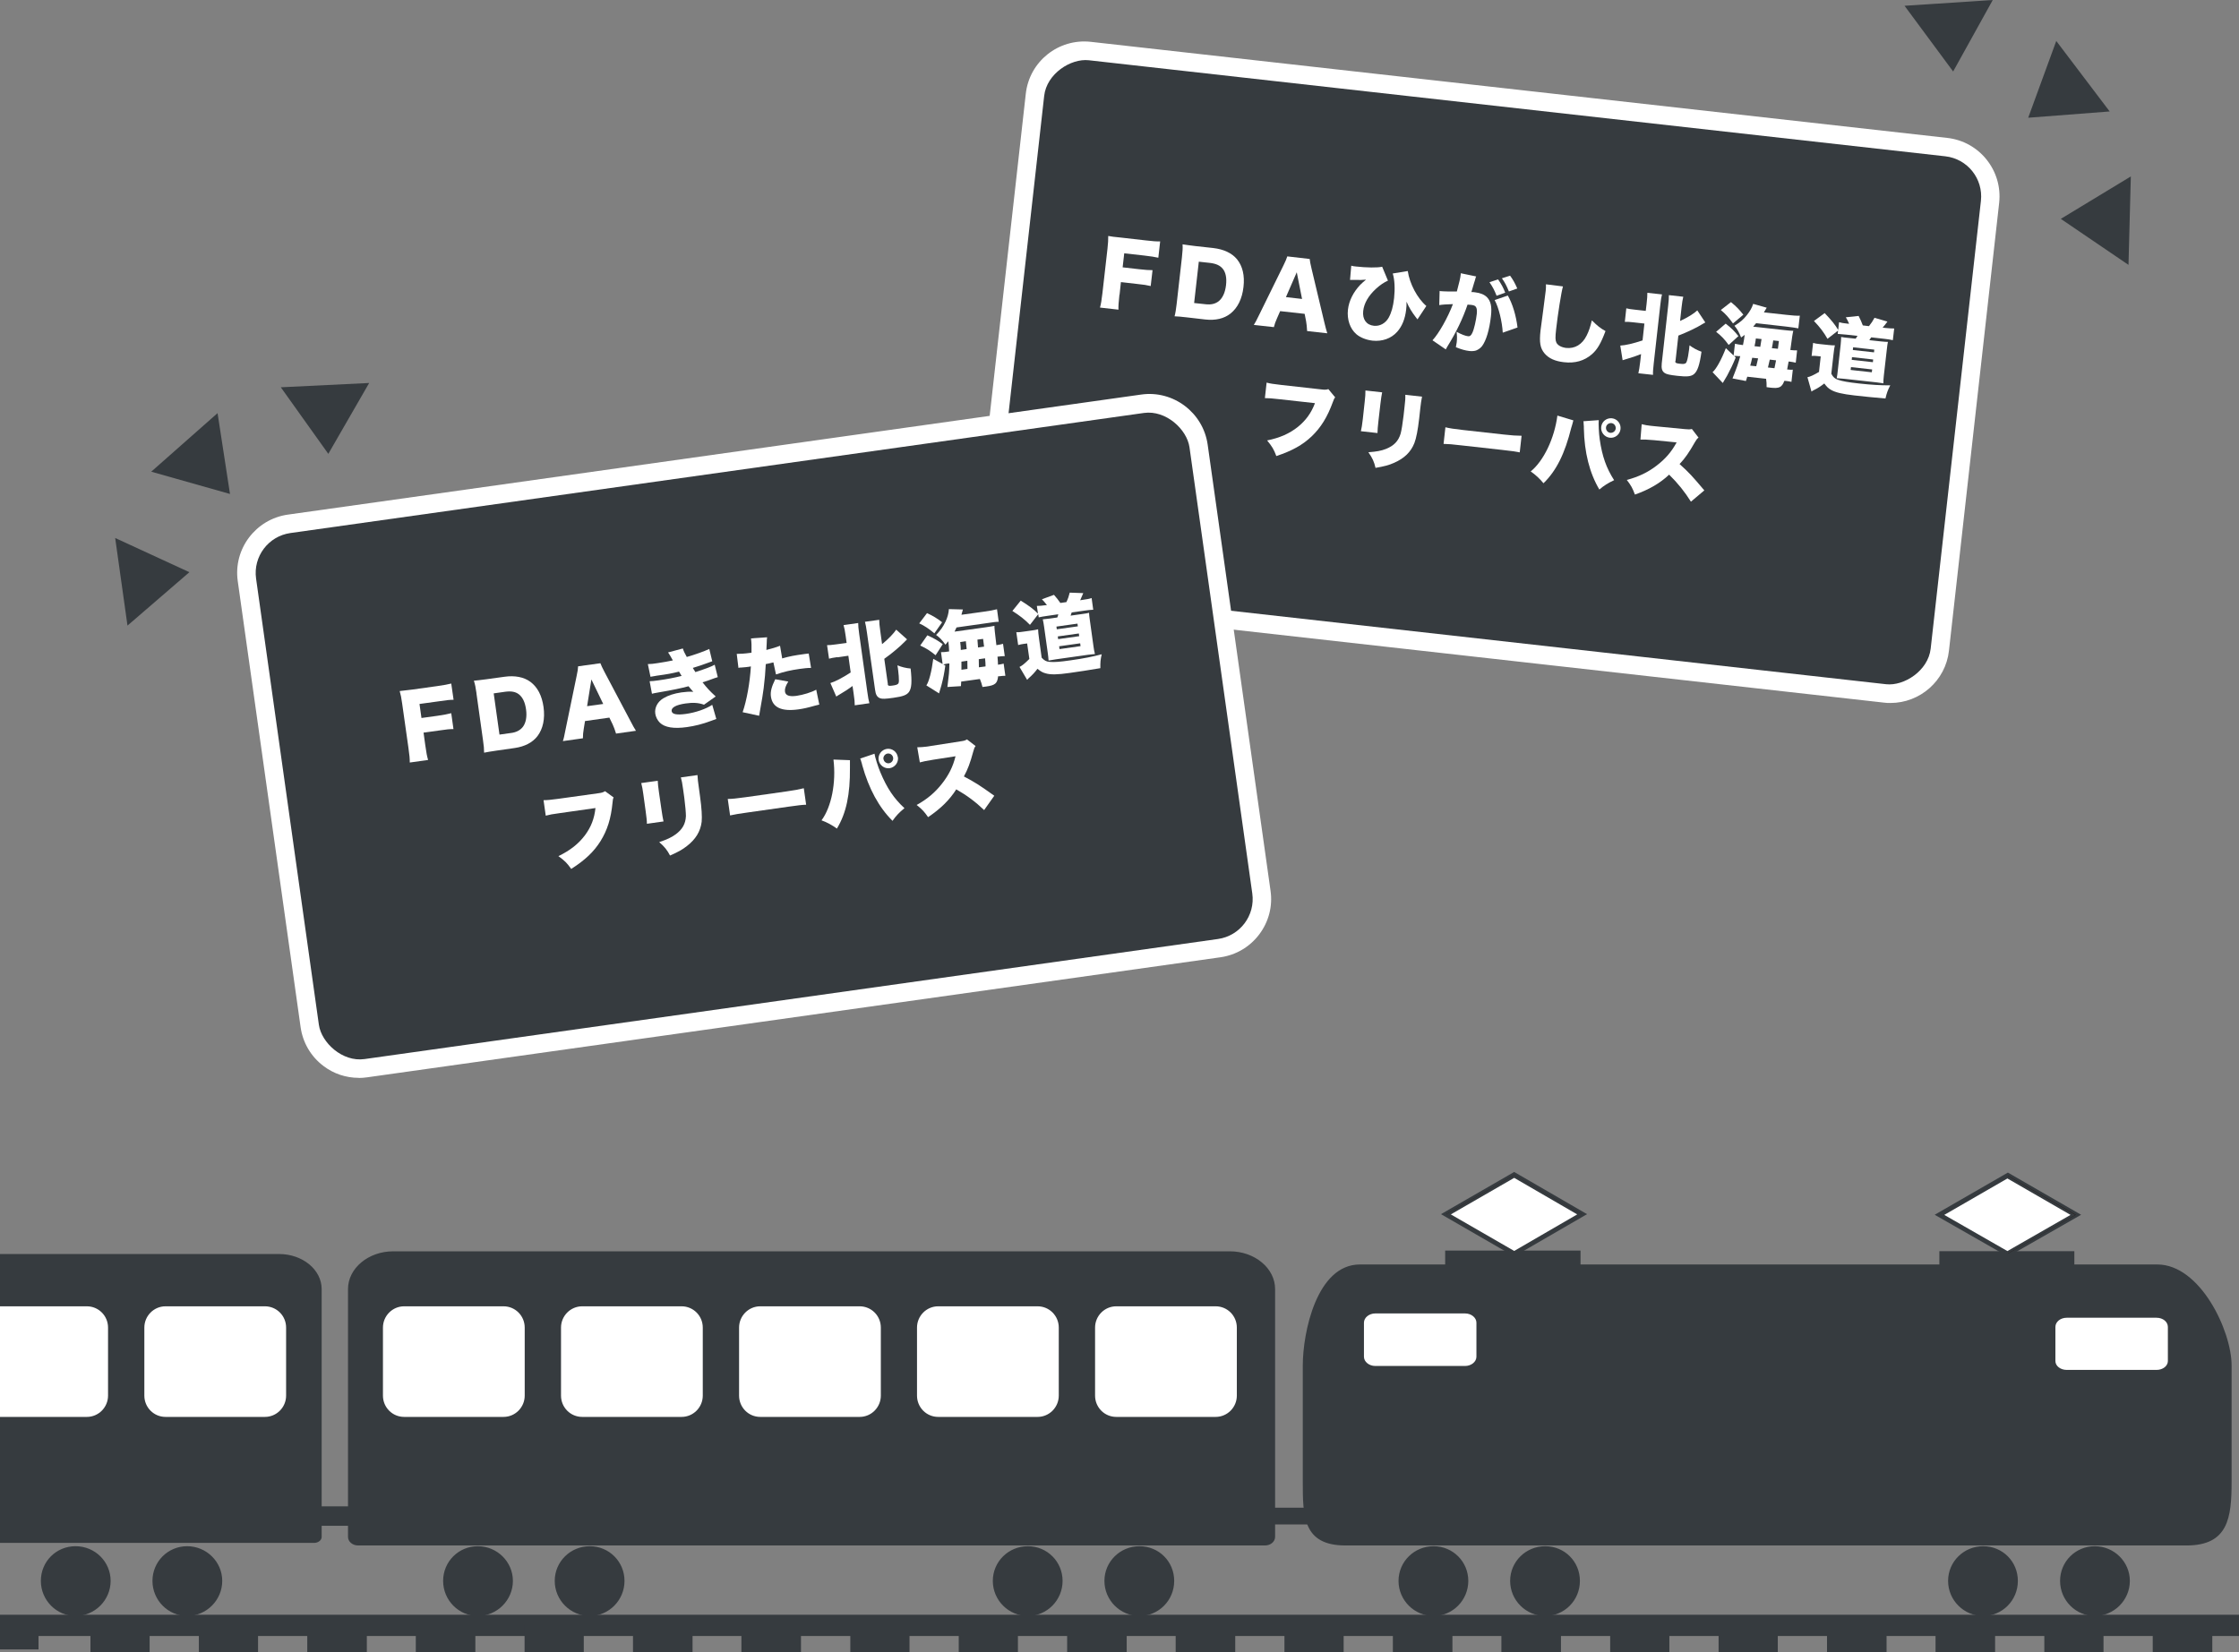 <?xml version="1.0" encoding="UTF-8"?>
<svg id="_レイヤー_2" data-name="レイヤー 2" xmlns="http://www.w3.org/2000/svg" viewBox="0 0 181.95 134.29">
  <rect x="0" y="0" width="181.95" height="134.29" fill="#808080" stroke="none"/>
  <defs>
    <style>
      .cls-1, .cls-2 {
        fill: #fff;
      }

      .cls-3, .cls-4 {
        fill: #363b3f;
      }

      .cls-4, .cls-5, .cls-2 {
        fill-rule: evenodd;
      }

      .cls-5 {
        fill: #231815;
      }
    </style>
  </defs>
  <g id="_内容" data-name="内容">
    <g>
      <g>
        <path class="cls-1" d="m153.63,57.14c-.18,0-.36,0-.54-.03l-69.6-7.81c-1.27-.14-2.41-.77-3.2-1.77-.8-1-1.16-2.25-1.01-3.51l4.08-36.4c.29-2.62,2.65-4.51,5.28-4.22l69.6,7.81c2.62.29,4.51,2.66,4.22,5.28l-4.08,36.4c-.27,2.44-2.35,4.25-4.75,4.25Zm-.2-3.01c.97.11,1.86-.59,1.97-1.57l4.08-36.39c.11-.98-.59-1.86-1.57-1.97l-69.6-7.81c-.98-.11-1.86.59-1.97,1.57l-4.08,36.4c-.11.98.59,1.86,1.57,1.97l69.6,7.81Z"/>
        <rect class="cls-3" x="99.28" y="-8.04" width="43.18" height="76.6" rx="3.28" ry="3.28" transform="translate(77.33 147) rotate(-83.6)"/>
      </g>
      <g>
        <path class="cls-1" d="m90.97,23.95c-.07.66-.09.91-.08,1.22l-1.5-.17c.08-.3.13-.58.2-1.19l.41-3.61c.05-.46.06-.69.06-1.02.28.05.48.08,1.02.13l2.02.23c.61.07.85.09,1.18.08l-.15,1.33c-.3-.07-.57-.11-1.16-.18l-1.61-.18-.13,1.14,1.31.15c.54.06.81.08,1.12.08l-.15,1.29c-.3-.07-.58-.12-1.11-.17l-1.31-.15-.11,1.03Z"/>
        <path class="cls-1" d="m96.05,20.89c.05-.47.07-.71.05-1.03.28.04.45.07,1.03.14l1.46.16c.86.1,1.52.41,1.94.92.45.56.63,1.32.52,2.25-.11.96-.47,1.69-1.06,2.16-.52.41-1.21.57-2.04.48l-1.47-.17c-.54-.06-.73-.08-1.03-.09.08-.3.11-.53.17-1.01l.43-3.8Zm1.92,3.84c.45.05.79-.03,1.07-.25.32-.26.52-.71.59-1.29.07-.59-.02-1.04-.26-1.34-.22-.27-.54-.42-1.04-.48l-.91-.1-.38,3.36.94.1Z"/>
        <path class="cls-1" d="m106.22,26.89c-.02-.34-.04-.53-.08-.77l-.12-.61-1.99-.22-.25.57c-.12.27-.2.48-.26.73l-1.63-.18c.13-.2.21-.36.43-.81l1.98-4.03c.16-.33.25-.53.31-.73l1.82.21c.03.21.05.39.15.78l1.04,4.37c.09.38.17.68.24.89l-1.63-.18Zm-.84-4.76l-.88,2.02,1.31.15-.43-2.17Z"/>
        <path class="cls-1" d="m109.82,21.6c.14.04.19.04.35.06.87.1,1.8.11,2.15.02l.47,1.13c-.33.15-.63.35-.97.66-.62.57-.97,1.18-1.04,1.8-.08.68.26,1.15.87,1.21.48.05.94-.2,1.2-.66.23-.42.36-.89.44-1.59.08-.75.05-1.48-.11-2l1.22-.2c.15,1.03.78,2.22,1.51,2.84l-.72,1.09c-.06-.07-.07-.09-.14-.18-.31-.4-.55-.79-.75-1.26,0,.3,0,.44-.03.65-.09.76-.33,1.35-.73,1.8-.49.55-1.22.8-2,.72-.51-.06-.99-.25-1.31-.52-.52-.44-.78-1.21-.69-2,.08-.72.44-1.43,1-2.02.13-.13.24-.23.47-.42-.33.03-.47.03-.92.02-.27,0-.27,0-.38,0l.1-1.16Z"/>
        <path class="cls-1" d="m116.97,23.65s.05.01.06.01c.22.03.89.04,1.36.03.19-.71.29-1.12.31-1.36,0-.03,0-.07.01-.12l1.25.26c-.04.08-.05.11-.06.16,0,.02-.02.08-.03.12l-.08.25c-.1.35-.18.63-.22.74.12,0,.2,0,.3.02.43.05.74.18.96.39.32.33.42.77.33,1.55-.12,1.09-.38,1.97-.72,2.43-.12.16-.31.29-.49.36-.15.05-.33.06-.55.04-.32-.04-.63-.12-1.09-.31.04-.2.05-.28.07-.4.03-.31.03-.5-.01-.85.38.21.73.34.93.36.15.02.25-.06.35-.28.14-.29.3-.99.36-1.53.03-.29,0-.47-.07-.57-.07-.1-.16-.14-.4-.17-.06,0-.13-.01-.28-.02-.38,1.12-.93,2.27-1.63,3.39-.07.13-.09.15-.14.25l-1.08-.74c.51-.54,1.25-1.85,1.66-2.94-.45.01-.9.04-1.11.08l.03-1.17Zm4.77-.94c.24.34.43.68.58,1.08l-.7.25c-.18-.46-.33-.74-.58-1.1l.7-.23Zm.79,1.31c.38.66.67,1.61.79,2.6l-1.2.42c-.05-.9-.33-2.06-.66-2.65l1.08-.37Zm.18-1.62c.23.31.39.59.59,1.05l-.68.24c-.19-.47-.35-.77-.57-1.07l.66-.21Z"/>
        <path class="cls-1" d="m127.01,23.29c-.13.43-.42,2.28-.55,3.45-.08.7-.07.91.02,1.11.11.22.4.38.78.43.72.08,1.32-.28,1.68-1.01.18-.36.3-.72.42-1.23.47.46.69.64,1.11.87-.38,1.02-.67,1.5-1.1,1.88-.62.54-1.38.76-2.29.65-.71-.08-1.22-.31-1.56-.71-.36-.43-.44-.89-.33-1.87q.02-.18.21-1.58c.09-.7.18-1.36.21-1.64.02-.22.03-.33.02-.53l1.37.17Z"/>
        <path class="cls-1" d="m132.74,26.2c-.36-.04-.52-.05-.7-.04l.12-1.1c.19.05.32.07.69.11l.89.1.07-.59c.05-.45.06-.63.06-.88l1.19.13c-.06.23-.09.42-.14.88l-.53,4.72c-.05.49-.07.67-.06.94l-1.19-.13c.06-.25.09-.47.15-.94l.07-.62c-.37.15-.7.26-1.21.41-.13.04-.19.06-.29.09l-.19-1.19c.42-.02,1.06-.17,1.81-.42l.15-1.37-.89-.1Zm3.4,3.16c-.01.12.05.17.32.2.31.04.43.03.53-.04.04-.03.06-.08.1-.19.06-.18.13-.57.16-.84l.02-.15s0-.07.01-.12c0-.04.01-.09.02-.15.29.22.63.4.97.52-.15,1.07-.32,1.57-.6,1.81-.23.2-.56.24-1.35.15-.64-.07-.89-.13-1.04-.23-.22-.15-.28-.37-.24-.78l.52-4.67c.05-.45.06-.63.06-.88l1.17.13c-.06.26-.09.43-.14.87l-.12,1.1c.6-.27,1.14-.61,1.4-.86l.65.98c-.08.05-.11.06-.21.12-.46.29-1.28.68-1.98.95l-.23,2.06Z"/>
        <path class="cls-1" d="m141.31,28.95c-.14-.02-.26-.02-.39-.02l.13.13c-.25.61-.41.93-.69,1.46-.04.06-.16.26-.36.61l-.83-.88c.28-.23.71-.99,1.08-1.95l.63.6.11-.96c.23.05.33.07.65.11.07-.34.1-.5.14-.83-.11.09-.14.1-.29.21-.18-.44-.3-.66-.54-.95.48-.3.72-.5,1.01-.87.24-.3.41-.59.51-.91l1.1.31c-.07.13-.1.16-.15.25-.03.05-.04.07-.08.13l1.82.2c.55.06.78.08,1.1.07l-.12,1.03c-.21-.04-.44-.08-.95-.14l-2.48-.28c-.12.14-.15.17-.24.28l2.52.28c.35.04.59.06.74.06-.05.19-.1.48-.24,1.56.26.03.36.03.55.03l-.11,1c-.2-.04-.33-.07-.51-.09h-.07q-.08.44-.12.64c.25.03.33.03.46.02l-.11.99c-.17-.04-.28-.06-.49-.08h-.09c-.2.53-.41.63-1.13.55-.04,0-.05,0-.31-.04,0-.28,0-.42-.04-.68l-1.53-.17-.11.35-1.09-.21c.39-.99.44-1.13.63-1.81h-.1Zm-1.07-2.64c.47.36.72.62,1.03,1.01l-.79.72c-.35-.48-.56-.7-1.02-1.07l.77-.66Zm.43-1.75c.43.35.68.61,1,1.02l-.84.71c-.36-.5-.61-.78-.99-1.09l.82-.64Zm2.05,5.21q.09-.34.15-.64l-.48-.05q-.08.37-.16.64l.49.05Zm-.03-2.26c-.04.3-.05.35-.11.63l.47.05c0-.06.02-.11.02-.14q.04-.2.08-.49l-.47-.05Zm1.51,2.42q.06-.26.13-.64l-.51-.06q-.04.19-.15.64l.53.06Zm-.1-2.26c-.04.25-.07.46-.11.63l.49.05q.05-.38.08-.63l-.46-.05Z"/>
        <path class="cls-1" d="m147.33,27.87c.17.05.28.07.58.1l.66.07c.24.03.37.03.54.03-.05.22-.07.34-.12.79l-.17,1.52c.15.28.28.4.55.49.35.12.8.2,1.69.3,1,.11,1.84.16,2.55.15-.2.39-.28.6-.39,1.07-.83-.07-1.86-.17-2.53-.25-.97-.11-1.53-.24-1.89-.45-.23-.13-.35-.25-.55-.52-.3.23-.52.38-.89.56-.05.02-.08.05-.15.1l-.33-1.17c.22-.04.5-.17.94-.43l.14-1.26-.3-.03c-.15-.02-.25-.02-.44-.01l.12-1.05Zm2.94-1.55c-.11-.24-.15-.33-.27-.53l1.04-.11c.16.32.23.48.34.77l.5.06c.2-.25.31-.42.45-.68l1.05.31c-.17.23-.23.31-.39.49l.25.03c.31.03.47.04.69.04l-.11.95c-.23-.05-.42-.08-.69-.11l-1.07-.12c-.08.12-.11.17-.15.23l.93.1c.31.03.46.04.58.04-.03.15-.06.32-.09.63l-.24,2.1c-.03.27-.04.41-.04.64q-.06,0-.18-.03s-.33-.04-.37-.05l-2.63-.29s-.25-.02-.61-.05c.03-.15.07-.42.09-.65l.23-2.08c.02-.22.04-.44.04-.62.21.04.31.05.62.08l.56.06c.08-.11.09-.14.15-.23l-.91-.1c-.29-.03-.52-.05-.7-.06l.03-.27-.86.67c-.31-.54-.61-.94-1.1-1.45l.87-.64c.54.56.87.97,1.1,1.37l.07-.63c.17.05.39.09.72.12h.08Zm.12,3.75l1.72.19.03-.23-1.72-.19-.03.23Zm.09-.82l1.72.19.02-.22-1.72-.19-.02.22Zm.09-.8l1.72.19.02-.22-1.72-.19-.02.22Z"/>
        <path class="cls-1" d="m108.51,32.29c-.09.11-.11.14-.19.37-.46,1.26-.98,2.09-1.73,2.81-.74.7-1.58,1.17-2.87,1.6-.21-.56-.34-.77-.75-1.27,1.04-.21,1.82-.56,2.5-1.1.65-.53,1.08-1.12,1.39-1.93l-2.89-.32c-.68-.08-.8-.08-1.18-.09l.14-1.26c.3.08.5.11,1.19.19l3.31.37c.23.03.36.02.52-.03l.56.68Z"/>
        <path class="cls-1" d="m112.32,31.88c-.06.32-.08.44-.14.93l-.16,1.39c-.06.5-.07.72-.08,1l-1.35-.15c.06-.25.1-.49.16-1.01l.15-1.38c.05-.43.06-.61.06-.92l1.35.15Zm3.24.36c-.07.39-.09.49-.14.94l-.09.82c-.11.96-.24,1.62-.39,2.01-.29.74-.83,1.25-1.65,1.61-.42.19-.81.29-1.51.41-.11-.49-.25-.8-.58-1.27.68-.05,1.05-.12,1.43-.27.65-.26,1.01-.64,1.19-1.24.07-.25.17-.86.24-1.47l.08-.73c.06-.51.07-.66.06-.96l1.35.15Z"/>
        <path class="cls-1" d="m117.46,34.73c.32.08.7.14,1.42.22l3.33.37c.7.08.96.09,1.44.1l-.15,1.35c-.33-.07-.64-.11-1.43-.2l-3.32-.37c-.78-.09-1.01-.11-1.44-.12l.15-1.35Z"/>
        <path class="cls-1" d="m127.86,34.16s-.03.09-.03.11c-.01.02-.03.09-.05.19l-.04.14-.05.16c-.52,2.1-1.21,3.5-2.26,4.52-.27-.34-.68-.72-1.04-.96,1.06-.86,1.93-2.69,2.17-4.54l1.3.39Zm2.06-.02s0,.01,0,.02c-.03.26.01,1.08.08,1.55.2,1.39.54,2.34,1.17,3.32-.49.23-.83.44-1.2.76-.79-1.33-1.22-3-1.26-4.99,0-.07,0-.12,0-.13l-.02-.27v-.07s0-.04-.02-.09l1.25-.09Zm1.77.74c-.05.43-.44.75-.87.7-.43-.05-.75-.44-.7-.88.05-.44.44-.75.88-.7.43.05.74.44.69.88Zm-1.18-.13c-.02.21.14.41.35.43.22.02.42-.14.44-.35.02-.22-.14-.42-.35-.44-.22-.02-.42.14-.44.35Z"/>
        <path class="cls-1" d="m137.42,40.79c-.52-.83-1.07-1.51-1.78-2.21-.74.7-1.64,1.22-2.78,1.62-.19-.51-.31-.74-.66-1.19.95-.25,1.72-.62,2.42-1.16.72-.55,1.21-1.12,1.63-1.89l-1.82-.18c-.6-.05-.83-.06-1.12-.05l.1-1.25c.27.07.46.1.73.13.06,0,.19.02.39.04l2.39.23c.33.03.37.03.57-.01l.54.7c-.12.09-.17.16-.3.38-.47.83-.79,1.29-1.24,1.77.78.7,1.03.98,2.01,2.14l-1.09.92Z"/>
      </g>
      <g>
        <path class="cls-1" d="m29.15,87.61c-1.03,0-2.03-.33-2.86-.96-1.02-.77-1.68-1.89-1.86-3.15l-5.11-36.27c-.37-2.61,1.46-5.03,4.07-5.4l69.35-9.76c2.6-.37,5.03,1.46,5.4,4.07l5.11,36.27c.18,1.26-.15,2.52-.92,3.54-.77,1.02-1.89,1.68-3.15,1.86l-69.36,9.76c-.23.03-.45.05-.68.05Zm64.26-52.59c-.08,0-.17,0-.25.02l-69.35,9.76c-.97.14-1.65,1.04-1.51,2.01l5.11,36.27c.07.47.31.89.69,1.17.38.29.84.4,1.32.34l69.36-9.76c.47-.07.89-.31,1.17-.69.29-.38.41-.85.34-1.32l-5.11-36.27c-.12-.89-.89-1.53-1.76-1.53Z"/>
        <rect class="cls-3" x="22.99" y="38.23" width="76.6" height="43.18" rx="3.28" ry="3.28" transform="translate(-7.74 9.13) rotate(-8.01)"/>
      </g>
      <g>
        <path class="cls-1" d="m34.56,60.57c.09.65.14.9.23,1.2l-1.49.21c0-.31-.02-.59-.11-1.2l-.51-3.6c-.06-.46-.11-.69-.2-1.01.29-.03.48-.05,1.02-.12l2.01-.28c.61-.09.84-.13,1.16-.21l.19,1.32c-.31,0-.58.03-1.17.12l-1.6.22.16,1.14,1.31-.18c.54-.08.8-.13,1.11-.21l.18,1.29c-.31,0-.59.03-1.12.11l-1.31.18.14,1.02Z"/>
        <path class="cls-1" d="m38.72,56.34c-.07-.47-.11-.7-.21-1.01.28-.03.45-.04,1.03-.12l1.45-.2c.85-.12,1.58.02,2.11.41.58.43.94,1.12,1.07,2.05.13.95-.04,1.76-.49,2.36-.4.52-1.03.85-1.85.97l-1.47.21c-.53.08-.73.11-1.02.17,0-.31-.02-.54-.09-1.02l-.53-3.79Zm2.81,3.24c.45-.06.75-.23.97-.51.24-.33.33-.82.25-1.4-.08-.59-.28-1-.59-1.24-.28-.21-.63-.27-1.13-.2l-.91.13.47,3.35.93-.13Z"/>
        <path class="cls-1" d="m50.06,59.62c-.1-.33-.17-.5-.27-.73l-.27-.56-1.98.28-.1.62c-.05.29-.07.51-.07.78l-1.63.23c.08-.22.11-.4.21-.9l.91-4.4c.08-.36.11-.58.12-.78l1.81-.25c.08.19.15.37.34.72l2.1,3.97c.18.35.33.62.45.8l-1.63.23Zm-2-4.4l-.35,2.18,1.31-.18-.96-1.99Z"/>
        <path class="cls-1" d="m52.64,53.98c.25,0,.48-.03.8-.08.4-.06.93-.15,1.24-.22-.2-.36-.31-.54-.39-.65l1.2-.32c.07.22.14.37.32.69.65-.18,1.44-.47,1.83-.65l.24,1q-.13.05-.5.18c-.39.14-.4.15-1.08.36.08.12.18.29.21.34.94-.31,1.26-.43,1.57-.6l.25,1.01q-.16.04-.83.29s-.32.1-.41.13c.36.46.59.71,1.07,1.15l-.95.67c-.44-.16-.9-.19-1.5-.1-.77.11-1.17.33-1.13.62.04.26.42.33,1.15.23.8-.11,1.63-.4,2.15-.74l.33,1.15q-.14.04-.47.17c-.64.24-1.27.4-1.92.49-1.06.15-1.8.03-2.2-.36-.19-.19-.33-.46-.37-.73-.07-.49.19-.98.67-1.26.39-.23.85-.38,1.45-.47.37-.05.65-.07.97-.05-.09-.09-.22-.25-.39-.45-.58.16-1.37.32-2.37.49-.42.07-.43.08-.6.12l-.19-1.02c.2,0,.34-.02.72-.07.67-.09,1.33-.22,1.88-.36-.03-.05-.1-.17-.21-.35-.6.15-.92.21-1.8.33-.31.05-.36.06-.52.09l-.21-1.01Z"/>
        <path class="cls-1" d="m63.55,53.52c.65-.18.95-.24,1.83-.36.05,0,.19-.03.34-.04l.19,1.17c-.34,0-.53.03-.92.08-.76.11-1.25.22-1.93.45l-.21-.98c-.33.08-.41.1-.62.14-.03.67-.08,1.2-.17,1.95-.09.64-.11.79-.28,1.73q-.06.35-.09.52l-1.34-.29c.33-.95.59-2.4.67-3.72-.05,0-.08.01-.11.02-.22.03-.37.05-.67.07,0,0-.03,0-.07,0-.05,0-.08.01-.16.03l-.14-1.14c.28,0,.65-.02,1.07-.08.02,0,.07,0,.13-.02.01-.57,0-.84-.03-1.06,0-.02,0-.06-.01-.1l1.31-.09c-.02.14-.03.22-.03.42,0,.04-.01.25-.03.61.47-.12.75-.2,1.11-.34l.17,1Zm.51,1.88c-.22.35-.3.6-.27.81.04.32.35.43.94.35.54-.08,1.2-.28,1.6-.5l.25,1.21c-.14.03-.2.05-.36.09-.64.18-.92.24-1.34.3-1.36.19-2.1-.15-2.23-1.03-.06-.4.05-.81.35-1.42l1.06.19Z"/>
        <path class="cls-1" d="m68.06,53.41c-.35.05-.51.08-.69.13l-.16-1.1c.2,0,.33-.01.7-.06l.89-.12-.08-.58c-.06-.45-.1-.62-.17-.87l1.19-.17c0,.24.02.43.08.88l.66,4.71c.07.49.1.67.17.93l-1.19.17c0-.26-.02-.48-.09-.95l-.09-.62c-.32.24-.61.43-1.07.7-.12.07-.17.1-.25.16l-.48-1.1c.4-.12.99-.43,1.65-.86l-.19-1.36-.89.13Zm4.08,2.21c.02.12.09.15.36.11.31-.04.42-.08.5-.17.03-.04.04-.1.05-.21,0-.19-.02-.59-.06-.85l-.02-.15s0-.07-.02-.12c0-.04-.01-.09-.02-.15.33.14.71.23,1.07.26.12,1.08.08,1.6-.13,1.9-.18.25-.48.37-1.27.48-.64.09-.89.1-1.07.04-.25-.09-.37-.29-.42-.7l-.66-4.65c-.06-.45-.1-.62-.16-.87l1.16-.16c0,.27.02.44.08.88l.15,1.1c.51-.41.95-.88,1.15-1.18l.88.79c-.07.07-.09.08-.17.17-.37.39-1.07.98-1.68,1.41l.29,2.05Z"/>
        <path class="cls-1" d="m75.34,49.84c.5.23.81.42,1.22.74l-.63.9c-.47-.39-.79-.61-1.23-.81l.63-.83Zm.02,1.8c.54.24.85.42,1.25.72l-.58.9c-.46-.37-.71-.54-1.25-.79l.58-.83Zm1.69,2.29c-.14.02-.26.04-.39.08l.16.09c-.09.65-.16,1-.31,1.58-.02.07-.09.3-.2.68l-1.03-.65c.21-.29.43-1.14.56-2.16l.76.42-.13-.96c.23,0,.34-.01.66-.06-.01-.35-.03-.51-.07-.83-.09.11-.11.14-.23.28-.28-.39-.46-.57-.76-.79.39-.41.57-.67.77-1.09.16-.35.25-.67.27-1.01l1.14.03c-.04.14-.05.18-.08.28-.01.06-.02.07-.04.15l1.81-.25c.55-.08.78-.12,1.08-.2l.14,1.02c-.22,0-.44.03-.96.11l-2.47.35c-.08.17-.1.21-.16.34l2.51-.35c.35-.05.59-.09.73-.12,0,.2.03.49.16,1.57.26-.04.36-.06.54-.11l.14,1c-.2,0-.34.02-.52.04h-.07q.04.47.04.66c.24-.04.33-.05.46-.09l.14.99c-.17,0-.29.01-.5.04h-.09c-.06.58-.24.73-.96.83-.04,0-.05,0-.31.04-.07-.27-.11-.41-.21-.65l-1.52.21-.02.37-1.1.07c.13-1.05.15-1.21.16-1.91h-.1Zm.98-1.74c.04.3.04.36.05.64l.47-.07c0-.06,0-.11-.01-.14q-.01-.2-.05-.5l-.47.07Zm.59,2.18q0-.35-.01-.66l-.48.07q0,.38,0,.66l.49-.07Zm.81-2.38c.02.25.04.47.05.64l.49-.07q-.05-.38-.08-.63l-.46.06Zm.66,2.17q0-.27-.04-.65l-.51.07q0,.2.01.66l.53-.07Z"/>
        <path class="cls-1" d="m85.06,49.16c-.17-.21-.22-.28-.39-.45l.98-.36c.24.27.34.41.52.66l.49-.07c.14-.3.2-.48.27-.77l1.1.04c-.11.26-.15.36-.25.58l.25-.04c.31-.04.46-.07.68-.14l.13.95c-.23.01-.43.03-.69.07l-1.06.15c-.05.14-.06.19-.09.26l.93-.13c.31-.04.46-.07.57-.1,0,.16.03.32.07.63l.29,2.09c.04.27.06.41.12.63q-.06,0-.18.02s-.33.04-.37.04l-2.62.37s-.24.04-.6.1c0-.15-.04-.43-.07-.66l-.29-2.07c-.03-.22-.07-.44-.11-.62.21-.02.31-.03.62-.07l.56-.08c.05-.13.06-.16.08-.26l-.9.13c-.29.04-.52.08-.69.12l-.04-.26-.67.87c-.44-.45-.83-.75-1.43-1.13l.68-.84c.66.41,1.08.72,1.4,1.06l-.09-.63c.18,0,.4-.01.73-.06h.08Zm-2.46,2.23c.18,0,.29,0,.58-.05l.65-.09c.24-.03.37-.06.53-.1.01.23.02.34.08.79l.21,1.52c.22.23.37.32.66.34.37.03.82,0,1.71-.13,1-.14,1.82-.3,2.51-.49-.1.43-.12.66-.11,1.13-.82.14-1.84.3-2.51.39-.97.14-1.54.15-1.94.03-.26-.07-.4-.16-.66-.37-.23.3-.41.5-.72.77-.04.04-.07.07-.12.13l-.62-1.05c.2-.09.44-.29.8-.65l-.18-1.26-.3.04c-.15.02-.24.04-.43.09l-.15-1.05Zm3.28-.24l1.71-.24-.03-.22-1.71.24.03.22Zm.11.8l1.71-.24-.03-.22-1.71.24.03.22Zm.11.81l1.71-.24-.03-.23-1.71.24.03.23Z"/>
        <path class="cls-1" d="m49.87,64.81c-.06.13-.07.17-.09.41-.13,1.34-.43,2.26-.98,3.15-.54.86-1.24,1.53-2.38,2.26-.35-.49-.52-.66-1.04-1.04.96-.47,1.62-.99,2.15-1.69.5-.67.77-1.36.86-2.22l-2.88.41c-.67.09-.8.12-1.16.21l-.18-1.26c.31,0,.52-.02,1.2-.11l3.3-.46c.23-.03.35-.07.5-.16l.71.52Z"/>
        <path class="cls-1" d="m53.45,63.46c.02.32.03.45.1.94l.2,1.38c.07.49.11.71.17.99l-1.35.19c0-.25-.03-.5-.1-1.02l-.19-1.38c-.06-.42-.09-.61-.17-.91l1.35-.19Zm3.23-.46c.03.39.03.5.1.94l.11.81c.13.95.17,1.63.13,2.05-.1.79-.49,1.42-1.2,1.97-.37.29-.71.48-1.37.77-.23-.44-.44-.71-.88-1.09.65-.22.99-.38,1.32-.62.57-.41.82-.87.85-1.49,0-.26-.05-.88-.13-1.48l-.1-.72c-.07-.51-.1-.65-.18-.95l1.35-.19Z"/>
        <path class="cls-1" d="m59.15,64.94c.33,0,.71-.04,1.43-.14l3.32-.47c.7-.1.96-.15,1.42-.26l.19,1.34c-.34.01-.65.05-1.44.16l-3.31.47c-.78.11-1.01.15-1.43.24l-.19-1.34Z"/>
        <path class="cls-1" d="m69.07,61.8c0,.05,0,.09,0,.11,0,.02,0,.09,0,.2v.14s0,.16,0,.16c.02,2.17-.3,3.69-1.06,4.94-.35-.26-.84-.53-1.25-.67.81-1.09,1.2-3.08.97-4.94l1.35.05Zm2-.53v.02c.04.26.28,1.04.47,1.48.54,1.29,1.1,2.13,1.96,2.92-.42.34-.7.64-.97,1.03-1.1-1.09-1.93-2.61-2.46-4.52-.02-.07-.03-.12-.03-.13l-.08-.26-.02-.07s-.02-.04-.04-.08l1.18-.4Zm1.9.27c.06.43-.24.83-.67.9-.43.06-.83-.24-.9-.67-.06-.44.24-.83.67-.9.43-.06.83.24.89.67Zm-1.17.17c.03.21.24.36.44.33.22-.03.37-.24.34-.45-.03-.22-.24-.37-.45-.34-.21.03-.37.24-.34.45Z"/>
        <path class="cls-1" d="m79.98,65.85c-.71-.68-1.41-1.2-2.27-1.69-.54.86-1.29,1.59-2.29,2.26-.31-.45-.49-.64-.93-.99.86-.47,1.51-1.03,2.05-1.72.56-.71.9-1.39,1.11-2.24l-1.8.28c-.6.1-.82.14-1.1.22l-.21-1.23c.28,0,.46-.02.74-.05.06,0,.19-.03.39-.06l2.37-.37c.33-.05.37-.06.54-.16l.7.54c-.09.12-.12.19-.19.45-.25.92-.44,1.44-.76,2.02.92.49,1.24.69,2.47,1.57l-.83,1.17Z"/>
      </g>
      <g>
        <polygon class="cls-3" points="17.68 33.58 12.29 38.34 18.69 40.15 17.68 33.58"/>
        <polygon class="cls-3" points="9.36 43.73 10.36 50.85 15.39 46.51 9.36 43.73"/>
        <polygon class="cls-3" points="30 31.13 22.82 31.48 26.68 36.89 30 31.13"/>
      </g>
      <g>
        <polygon class="cls-3" points="171.44 9.06 167.1 3.33 164.82 9.57 171.44 9.06"/>
        <polygon class="cls-3" points="161.94 0 154.77 .47 158.72 5.81 161.94 0"/>
        <polygon class="cls-3" points="172.97 21.53 173.16 14.34 167.47 17.79 172.97 21.53"/>
      </g>
      <g>
        <path class="cls-4" d="m26.14,124.92v-20.14c0-1.57-1.55-2.85-3.46-2.85H0v23.48h25.53c.33,0,.61-.22.61-.48Z"/>
        <g>
          <path class="cls-4" d="m175.31,102.89h-64.8c-3.37,0-4.54,5.33-4.54,8.1v9.44c0,2.8,0,5.08,3.37,5.08h68.34c3.37,0,3.57-2.28,3.57-5.08v-9.44c0-2.77-2.57-8.1-5.93-8.1h0Z"/>
          <path class="cls-3" d="m177.68,125.62h-68.34c-3.47,0-3.47-2.4-3.47-5.19v-9.44c0-2.68,1.13-8.21,4.64-8.21h64.8c3.49,0,6.04,5.4,6.04,8.21v9.44c0,2.94-.27,5.19-3.67,5.19Zm-67.17-22.62c-1.8,0-2.86,1.6-3.43,2.95-.73,1.73-1,3.74-1,5.05v9.44c0,2.78,0,4.97,3.26,4.97h68.34c3.21,0,3.46-2.06,3.46-4.97v-9.44c0-2.67-2.52-7.99-5.82-7.99h-64.8Z"/>
        </g>
        <g>
          <path class="cls-2" d="m175.25,107h-7.3c-.57,0-1.03.37-1.03.86v2.77c0,.46.46.83,1.03.83h7.3c.57,0,1.03-.37,1.03-.83v-2.77c0-.48-.46-.86-1.03-.86h0Z"/>
          <path class="cls-3" d="m175.25,111.56h-7.3c-.63,0-1.13-.42-1.13-.94v-2.77c0-.54.5-.96,1.13-.96h7.3c.64,0,1.13.42,1.13.96v2.77c0,.52-.51.94-1.13.94Zm-7.3-4.45c-.51,0-.92.33-.92.75v2.77c0,.4.41.72.92.72h7.3c.51,0,.92-.32.92-.72v-2.77c0-.42-.4-.75-.92-.75h-7.3Z"/>
        </g>
        <g>
          <path class="cls-2" d="m119.06,106.66h-7.3c-.57,0-1.03.4-1.03.86v2.77c0,.46.46.86,1.03.86h7.3c.57,0,1.03-.4,1.03-.86v-2.77c0-.46-.46-.86-1.03-.86h0Z"/>
          <path class="cls-3" d="m119.06,111.24h-7.3c-.62,0-1.14-.44-1.14-.96v-2.77c0-.52.52-.96,1.14-.96h7.3c.62,0,1.14.44,1.14.96v2.77c0,.52-.52.96-1.14.96Zm-7.3-4.48c-.5,0-.92.34-.92.75v2.77c0,.41.42.75.92.75h7.3c.5,0,.92-.34.92-.75v-2.77c0-.41-.42-.75-.92-.75h-7.3Z"/>
        </g>
        <g>
          <polygon class="cls-4" points="168.47 101.81 157.71 101.81 157.71 104.38 168.47 104.38 168.47 101.81 168.47 101.81"/>
          <path class="cls-3" d="m168.57,104.48h-10.97v-2.78h10.97v2.78Zm-10.75-.22h10.54v-2.35h-10.54v2.35Z"/>
        </g>
        <g>
          <polygon class="cls-4" points="128.33 101.75 117.55 101.75 117.55 104.35 128.33 104.35 128.33 101.75 128.33 101.75"/>
          <path class="cls-3" d="m128.44,104.46h-11v-2.81h11v2.81Zm-10.78-.22h10.57v-2.38h-10.57v2.38Z"/>
        </g>
        <g>
          <polygon class="cls-5" points="168.91 98.74 163.17 95.43 157.44 98.74 163.17 102.02 168.91 98.74 168.91 98.74"/>
          <path class="cls-3" d="m163.17,102.14l-.05-.03-5.9-3.37,5.95-3.43.05.03,5.9,3.4-5.95,3.4Zm-5.52-3.4l5.52,3.16,5.52-3.16-5.52-3.18-5.52,3.18Z"/>
        </g>
        <g>
          <polygon class="cls-5" points="128.75 98.68 123.04 95.37 117.31 98.68 123.04 101.99 128.75 98.68 128.75 98.68"/>
          <path class="cls-3" d="m123.04,102.12l-.05-.03-5.89-3.4,5.95-3.43.05.03,5.87,3.4-5.92,3.43Zm-5.52-3.43l5.52,3.18,5.49-3.18-5.49-3.18-5.52,3.18Z"/>
        </g>
        <g>
          <path class="cls-4" d="m170.23,125.8c-1.48,0-2.71,1.2-2.71,2.71s1.23,2.74,2.71,2.74,2.74-1.23,2.74-2.74-1.23-2.71-2.74-2.71h0Z"/>
          <path class="cls-3" d="m170.23,131.35c-1.55,0-2.82-1.28-2.82-2.85s1.26-2.82,2.82-2.82,2.85,1.26,2.85,2.82-1.28,2.85-2.85,2.85Zm0-5.45c-1.43,0-2.6,1.17-2.6,2.6s1.17,2.63,2.6,2.63,2.63-1.18,2.63-2.63-1.18-2.6-2.63-2.6Z"/>
        </g>
        <g>
          <path class="cls-4" d="m92.6,125.8c-1.51,0-2.74,1.2-2.74,2.71s1.23,2.74,2.74,2.74,2.71-1.23,2.71-2.74-1.2-2.71-2.71-2.71h0Z"/>
          <path class="cls-3" d="m92.6,131.35c-1.57,0-2.85-1.28-2.85-2.85s1.28-2.82,2.85-2.82,2.82,1.24,2.82,2.82-1.26,2.85-2.82,2.85Zm0-5.45c-1.45,0-2.63,1.17-2.63,2.6s1.18,2.63,2.63,2.63,2.6-1.18,2.6-2.63-1.14-2.6-2.6-2.6Z"/>
        </g>
        <g>
          <path class="cls-4" d="m15.21,125.8c-1.48,0-2.71,1.2-2.71,2.71s1.23,2.74,2.71,2.74,2.74-1.23,2.74-2.74-1.23-2.71-2.74-2.71h0Z"/>
          <path class="cls-3" d="m15.21,131.35c-1.55,0-2.82-1.28-2.82-2.85s1.26-2.82,2.82-2.82,2.85,1.26,2.85,2.82-1.28,2.85-2.85,2.85Zm0-5.45c-1.43,0-2.6,1.17-2.6,2.6s1.17,2.63,2.6,2.63,2.63-1.18,2.63-2.63-1.18-2.6-2.63-2.6Z"/>
        </g>
        <g>
          <path class="cls-4" d="m125.57,125.8c-1.51,0-2.74,1.2-2.74,2.71s1.23,2.74,2.74,2.74,2.71-1.23,2.71-2.74-1.2-2.71-2.71-2.71h0Z"/>
          <path class="cls-3" d="m125.57,131.35c-1.57,0-2.85-1.28-2.85-2.85s1.28-2.82,2.85-2.82,2.82,1.24,2.82,2.82-1.26,2.85-2.82,2.85Zm0-5.45c-1.45,0-2.63,1.17-2.63,2.6s1.18,2.63,2.63,2.63,2.6-1.18,2.6-2.63-1.14-2.6-2.6-2.6Z"/>
        </g>
        <g>
          <path class="cls-4" d="m47.93,125.8c-1.51,0-2.74,1.2-2.74,2.71s1.23,2.74,2.74,2.74,2.71-1.23,2.71-2.74-1.23-2.71-2.71-2.71h0Z"/>
          <path class="cls-3" d="m47.93,131.35c-1.57,0-2.85-1.28-2.85-2.85s1.28-2.82,2.85-2.82,2.82,1.26,2.82,2.82-1.26,2.85-2.82,2.85Zm0-5.45c-1.45,0-2.63,1.17-2.63,2.6s1.18,2.63,2.63,2.63,2.6-1.18,2.6-2.63-1.17-2.6-2.6-2.6Z"/>
        </g>
        <g>
          <path class="cls-4" d="m161.16,125.8c-1.51,0-2.74,1.2-2.74,2.71s1.23,2.74,2.74,2.74,2.71-1.23,2.71-2.74-1.2-2.71-2.71-2.71h0Z"/>
          <path class="cls-3" d="m161.16,131.35c-1.57,0-2.85-1.28-2.85-2.85s1.28-2.82,2.85-2.82,2.82,1.24,2.82,2.82-1.26,2.85-2.82,2.85Zm0-5.45c-1.45,0-2.63,1.17-2.63,2.6s1.18,2.63,2.63,2.63,2.6-1.18,2.6-2.63-1.14-2.6-2.6-2.6Z"/>
        </g>
        <g>
          <path class="cls-4" d="m83.53,125.8c-1.51,0-2.74,1.2-2.74,2.71s1.23,2.74,2.74,2.74,2.71-1.23,2.71-2.74-1.23-2.71-2.71-2.71h0Z"/>
          <path class="cls-3" d="m83.53,131.35c-1.57,0-2.85-1.28-2.85-2.85s1.28-2.82,2.85-2.82,2.82,1.26,2.82,2.82-1.26,2.85-2.82,2.85Zm0-5.45c-1.45,0-2.63,1.17-2.63,2.6s1.18,2.63,2.63,2.63,2.6-1.18,2.6-2.63-1.17-2.6-2.6-2.6Z"/>
        </g>
        <g>
          <path class="cls-4" d="m6.14,125.8c-1.51,0-2.71,1.2-2.71,2.71s1.2,2.74,2.71,2.74,2.74-1.23,2.74-2.74-1.23-2.71-2.74-2.71h0Z"/>
          <path class="cls-3" d="m6.14,131.35c-1.55,0-2.82-1.28-2.82-2.85s1.24-2.82,2.82-2.82,2.85,1.26,2.85,2.82-1.28,2.85-2.85,2.85Zm0-5.45c-1.46,0-2.6,1.14-2.6,2.6s1.17,2.63,2.6,2.63,2.63-1.18,2.63-2.63-1.18-2.6-2.63-2.6Z"/>
        </g>
        <g>
          <path class="cls-4" d="m116.5,125.8c-1.51,0-2.74,1.2-2.74,2.71s1.23,2.74,2.74,2.74,2.71-1.23,2.71-2.74-1.23-2.71-2.71-2.71h0Z"/>
          <path class="cls-3" d="m116.5,131.35c-1.57,0-2.85-1.28-2.85-2.85s1.28-2.82,2.85-2.82,2.82,1.26,2.82,2.82-1.26,2.85-2.82,2.85Zm0-5.45c-1.45,0-2.63,1.17-2.63,2.6s1.18,2.63,2.63,2.63,2.6-1.18,2.6-2.63-1.17-2.6-2.6-2.6Z"/>
        </g>
        <g>
          <path class="cls-4" d="m38.83,125.8c-1.48,0-2.71,1.2-2.71,2.71s1.23,2.74,2.71,2.74,2.74-1.23,2.74-2.74-1.23-2.71-2.74-2.71h0Z"/>
          <path class="cls-3" d="m38.83,131.35c-1.55,0-2.82-1.28-2.82-2.85s1.26-2.82,2.82-2.82,2.85,1.26,2.85,2.82-1.28,2.85-2.85,2.85Zm0-5.45c-1.43,0-2.6,1.17-2.6,2.6s1.17,2.63,2.6,2.63,2.63-1.18,2.63-2.63-1.18-2.6-2.63-2.6Z"/>
        </g>
        <g>
          <polygon class="cls-4" points="181.89 131.36 .06 131.36 .06 132.87 181.89 132.87 181.89 131.36 181.89 131.36"/>
          <path class="cls-3" d="m181.95,132.98H0v-1.73h181.95v1.73Zm-181.82-.22h181.7v-1.29H.13v1.29Z"/>
        </g>
        <polygon class="cls-4" points="110.05 122.55 99.07 122.55 99.07 123.91 110.05 123.91 110.05 122.55 110.05 122.55"/>
        <g>
          <polygon class="cls-4" points="32.7 122.55 21.69 122.55 21.69 123.91 32.7 123.91 32.7 122.55 32.7 122.55"/>
          <path class="cls-3" d="m32.81,124.02h-11.23v-1.58h11.23v1.58Zm-11.01-.22h10.79v-1.15h-10.79v1.15Z"/>
        </g>
        <g>
          <polygon class="cls-4" points="179.67 132.19 175.05 132.19 175.05 134.18 179.67 134.18 179.67 132.19 179.67 132.19"/>
          <path class="cls-3" d="m179.78,134.29h-4.84v-2.21h4.84v2.21Zm-4.62-.22h4.4v-1.78h-4.4v1.78Z"/>
        </g>
        <g>
          <polygon class="cls-4" points="170.83 132.19 166.24 132.19 166.24 134.18 170.83 134.18 170.83 132.19 170.83 132.19"/>
          <path class="cls-3" d="m170.94,134.29h-4.81v-2.21h4.81v2.21Zm-4.59-.22h4.38v-1.78h-4.38v1.78Z"/>
        </g>
        <g>
          <polygon class="cls-4" points="162.02 132.19 157.4 132.19 157.4 134.18 162.02 134.18 162.02 132.19 162.02 132.19"/>
          <path class="cls-3" d="m162.13,134.29h-4.84v-2.21h4.84v2.21Zm-4.62-.22h4.4v-1.78h-4.4v1.78Z"/>
        </g>
        <g>
          <polygon class="cls-4" points="153.21 132.19 148.59 132.19 148.59 134.18 153.21 134.18 153.21 132.19 153.21 132.19"/>
          <path class="cls-3" d="m153.31,134.29h-4.84v-2.21h4.84v2.21Zm-4.62-.22h4.4v-1.78h-4.4v1.78Z"/>
        </g>
        <g>
          <polygon class="cls-4" points="144.36 132.19 139.77 132.19 139.77 134.18 144.36 134.18 144.36 132.19 144.36 132.19"/>
          <path class="cls-3" d="m144.47,134.29h-4.81v-2.21h4.81v2.21Zm-4.59-.22h4.38v-1.78h-4.38v1.78Z"/>
        </g>
        <g>
          <polygon class="cls-4" points="135.55 132.19 130.96 132.19 130.96 134.18 135.55 134.18 135.55 132.19 135.55 132.19"/>
          <path class="cls-3" d="m135.66,134.29h-4.81v-2.21h4.81v2.21Zm-4.59-.22h4.38v-1.78h-4.38v1.78Z"/>
        </g>
        <g>
          <polygon class="cls-4" points="126.74 132.19 122.12 132.19 122.12 134.18 126.74 134.18 126.74 132.19 126.74 132.19"/>
          <path class="cls-3" d="m126.85,134.29h-4.84v-2.21h4.84v2.21Zm-4.62-.22h4.4v-1.78h-4.4v1.78Z"/>
        </g>
        <g>
          <polygon class="cls-4" points="117.92 132.19 113.3 132.19 113.3 134.18 117.92 134.18 117.92 132.19 117.92 132.19"/>
          <path class="cls-3" d="m118.03,134.29h-4.84v-2.21h4.84v2.21Zm-4.62-.22h4.4v-1.78h-4.4v1.78Z"/>
        </g>
        <g>
          <polygon class="cls-4" points="109.08 132.19 104.49 132.19 104.49 134.18 109.08 134.18 109.08 132.19 109.08 132.19"/>
          <path class="cls-3" d="m109.19,134.29h-4.81v-2.21h4.81v2.21Zm-4.59-.22h4.38v-1.78h-4.38v1.78Z"/>
        </g>
        <g>
          <polygon class="cls-4" points="100.27 132.19 95.65 132.19 95.65 134.18 100.27 134.18 100.27 132.19 100.27 132.19"/>
          <path class="cls-3" d="m100.38,134.29h-4.84v-2.21h4.84v2.21Zm-4.62-.22h4.4v-1.78h-4.4v1.78Z"/>
        </g>
        <g>
          <polygon class="cls-4" points="91.46 132.19 86.83 132.19 86.83 134.18 91.46 134.18 91.46 132.19 91.46 132.19"/>
          <path class="cls-3" d="m91.56,134.29h-4.84v-2.21h4.84v2.21Zm-4.62-.22h4.4v-1.78h-4.4v1.78Z"/>
        </g>
        <g>
          <polygon class="cls-4" points="82.61 132.19 78.02 132.19 78.02 134.18 82.61 134.18 82.61 132.19 82.61 132.19"/>
          <path class="cls-3" d="m82.72,134.29h-4.81v-2.21h4.81v2.21Zm-4.59-.22h4.38v-1.78h-4.38v1.78Z"/>
        </g>
        <g>
          <polygon class="cls-4" points="73.8 132.19 69.21 132.19 69.21 134.18 73.8 134.18 73.8 132.19 73.8 132.19"/>
          <path class="cls-3" d="m73.91,134.29h-4.81v-2.21h4.81v2.21Zm-4.59-.22h4.38v-1.78h-4.38v1.78Z"/>
        </g>
        <g>
          <polygon class="cls-4" points="64.99 132.19 60.37 132.19 60.37 134.18 64.99 134.18 64.99 132.19 64.99 132.19"/>
          <path class="cls-3" d="m65.09,134.29h-4.84v-2.21h4.84v2.21Zm-4.62-.22h4.4v-1.78h-4.4v1.78Z"/>
        </g>
        <g>
          <polygon class="cls-4" points="56.17 132.19 51.55 132.19 51.55 134.18 56.17 134.18 56.17 132.19 56.17 132.19"/>
          <path class="cls-3" d="m56.28,134.29h-4.84v-2.21h4.84v2.21Zm-4.62-.22h4.4v-1.78h-4.4v1.78Z"/>
        </g>
        <g>
          <polygon class="cls-4" points="47.33 132.19 42.74 132.19 42.74 134.18 47.33 134.18 47.33 132.19 47.33 132.19"/>
          <path class="cls-3" d="m47.44,134.29h-4.81v-2.21h4.81v2.21Zm-4.59-.22h4.38v-1.78h-4.38v1.78Z"/>
        </g>
        <g>
          <polygon class="cls-4" points="38.52 132.19 33.9 132.19 33.9 134.18 38.52 134.18 38.52 132.19 38.52 132.19"/>
          <path class="cls-3" d="m38.63,134.29h-4.84v-2.21h4.84v2.21Zm-4.62-.22h4.4v-1.78h-4.4v1.78Z"/>
        </g>
        <g>
          <polygon class="cls-4" points="29.7 132.19 25.08 132.19 25.08 134.18 29.7 134.18 29.7 132.19 29.7 132.19"/>
          <path class="cls-3" d="m29.81,134.29h-4.84v-2.21h4.84v2.21Zm-4.62-.22h4.4v-1.78h-4.4v1.78Z"/>
        </g>
        <g>
          <polygon class="cls-4" points="20.86 132.19 16.27 132.19 16.27 134.18 20.86 134.18 20.86 132.19 20.86 132.19"/>
          <path class="cls-3" d="m20.97,134.29h-4.81v-2.21h4.81v2.21Zm-4.59-.22h4.38v-1.78h-4.38v1.78Z"/>
        </g>
        <g>
          <polygon class="cls-4" points="12.05 132.19 7.46 132.19 7.46 134.18 12.05 134.18 12.05 132.19 12.05 132.19"/>
          <path class="cls-3" d="m12.16,134.29h-4.81v-2.21h4.81v2.21Zm-4.59-.22h4.38v-1.78h-4.38v1.78Z"/>
        </g>
        <g>
          <polygon class="cls-2" points="168.47 98.75 163.13 95.68 157.8 98.75 163.13 101.81 168.47 98.75 168.47 98.75"/>
          <path class="cls-3" d="m163.13,101.92l-.05-.03-5.49-3.14.15-.09,5.38-3.11.05.03,5.48,3.17-5.53,3.17Zm-5.13-3.17l5.13,2.94,5.13-2.94-5.13-2.96-5.13,2.96Z"/>
        </g>
        <g>
          <polygon class="cls-2" points="128.37 98.7 123.05 95.62 117.7 98.7 123.05 101.79 128.37 98.7 128.37 98.7"/>
          <path class="cls-3" d="m123.05,101.91l-5.55-3.2,5.55-3.2.05.03,5.47,3.17-5.52,3.2Zm-5.15-3.2l5.15,2.97,5.12-2.97-5.12-2.97-5.15,2.97Z"/>
        </g>
        <g>
          <path class="cls-4" d="m31.95,101.82h67.98c1.96,0,3.57,1.33,3.57,2.96v20.14c0,.33-.32.59-.71.59H29.1c-.39,0-.71-.27-.71-.59v-20.14c0-1.63,1.61-2.96,3.57-2.96h0Z"/>
          <path class="cls-3" d="m102.79,125.62H29.1c-.45,0-.82-.31-.82-.7v-20.14c0-1.69,1.65-3.07,3.68-3.07h67.98c2.03,0,3.68,1.38,3.68,3.07v20.14c0,.39-.37.7-.82.7Zm-70.84-23.7c-1.91,0-3.46,1.28-3.46,2.85v20.14c0,.27.27.48.61.48h73.69c.33,0,.61-.22.61-.48v-20.14c0-1.57-1.55-2.85-3.46-2.85H31.95Z"/>
        </g>
        <g>
          <path class="cls-2" d="m98.79,106.07h-8.08c-1,0-1.83.83-1.83,1.84v5.53c0,1.01.82,1.84,1.83,1.84h8.08c1,0,1.83-.83,1.83-1.84v-5.53c0-1.01-.82-1.84-1.83-1.84h0Z"/>
          <path class="cls-3" d="m98.79,115.39h-8.08c-1.07,0-1.93-.88-1.93-1.95v-5.53c0-1.08.87-1.95,1.93-1.95h8.08c1.07,0,1.93.88,1.93,1.95v5.53c0,1.08-.87,1.95-1.93,1.95Zm-8.08-9.21c-.95,0-1.72.78-1.72,1.73v5.53c0,.96.77,1.73,1.72,1.73h8.08c.95,0,1.72-.78,1.72-1.73v-5.53c0-.96-.77-1.73-1.72-1.73h-8.08Z"/>
        </g>
        <g>
          <path class="cls-2" d="m21.53,106.07h-8.08c-1,0-1.83.83-1.83,1.84v5.53c0,1.01.82,1.84,1.83,1.84h8.08c1,0,1.83-.83,1.83-1.84v-5.53c0-1.01-.82-1.84-1.83-1.84h0Z"/>
          <path class="cls-3" d="m21.53,115.39h-8.08c-1.07,0-1.93-.88-1.93-1.95v-5.53c0-1.08.87-1.95,1.93-1.95h8.08c1.07,0,1.93.88,1.93,1.95v5.53c0,1.08-.87,1.95-1.93,1.95Zm-8.08-9.21c-.95,0-1.72.78-1.72,1.73v5.53c0,.96.77,1.73,1.72,1.73h8.08c.95,0,1.72-.78,1.72-1.73v-5.53c0-.96-.77-1.73-1.72-1.73h-8.08Z"/>
        </g>
        <g>
          <path class="cls-2" d="m84.32,106.07h-8.08c-1,0-1.83.83-1.83,1.84v5.53c0,1.01.82,1.84,1.83,1.84h8.08c1,0,1.83-.83,1.83-1.84v-5.53c0-1.01-.82-1.84-1.83-1.84h0Z"/>
          <path class="cls-3" d="m84.32,115.39h-8.08c-1.07,0-1.93-.88-1.93-1.95v-5.53c0-1.08.87-1.95,1.93-1.95h8.08c1.07,0,1.93.88,1.93,1.95v5.53c0,1.08-.87,1.95-1.93,1.95Zm-8.08-9.21c-.95,0-1.72.78-1.72,1.73v5.53c0,.96.77,1.73,1.72,1.73h8.08c.95,0,1.72-.78,1.72-1.73v-5.53c0-.96-.77-1.73-1.72-1.73h-8.08Z"/>
        </g>
        <g>
          <path class="cls-2" d="m69.85,106.07h-8.08c-1,0-1.83.83-1.83,1.84v5.53c0,1.01.82,1.84,1.83,1.84h8.08c1,0,1.83-.83,1.83-1.84v-5.53c0-1.01-.82-1.84-1.83-1.84h0Z"/>
          <path class="cls-3" d="m69.86,115.39h-8.08c-1.07,0-1.93-.88-1.93-1.95v-5.53c0-1.08.87-1.95,1.93-1.95h8.08c1.07,0,1.93.88,1.93,1.95v5.53c0,1.08-.87,1.95-1.93,1.95Zm-8.08-9.21c-.95,0-1.72.78-1.72,1.73v5.53c0,.96.77,1.73,1.72,1.73h8.08c.95,0,1.72-.78,1.72-1.73v-5.53c0-.96-.77-1.73-1.72-1.73h-8.08Z"/>
        </g>
        <g>
          <path class="cls-2" d="m55.39,106.07h-8.08c-1,0-1.83.83-1.83,1.84v5.53c0,1.01.82,1.84,1.83,1.84h8.08c1,0,1.83-.83,1.83-1.84v-5.53c0-1.01-.82-1.84-1.83-1.84h0Z"/>
          <path class="cls-3" d="m55.39,115.39h-8.08c-1.07,0-1.93-.88-1.93-1.95v-5.53c0-1.08.87-1.95,1.93-1.95h8.08c1.07,0,1.93.88,1.93,1.95v5.53c0,1.08-.87,1.95-1.93,1.95Zm-8.08-9.21c-.95,0-1.72.78-1.72,1.73v5.53c0,.96.77,1.73,1.72,1.73h8.08c.95,0,1.72-.78,1.72-1.73v-5.53c0-.96-.77-1.73-1.72-1.73h-8.08Z"/>
        </g>
        <g>
          <path class="cls-2" d="m40.92,106.07h-8.08c-1,0-1.83.83-1.83,1.84v5.53c0,1.01.82,1.84,1.83,1.84h8.08c1,0,1.83-.83,1.83-1.84v-5.53c0-1.01-.82-1.84-1.83-1.84h0Z"/>
          <path class="cls-3" d="m40.92,115.39h-8.08c-1.07,0-1.93-.88-1.93-1.95v-5.53c0-1.08.87-1.95,1.93-1.95h8.08c1.07,0,1.93.88,1.93,1.95v5.53c0,1.08-.87,1.95-1.93,1.95Zm-8.08-9.21c-.95,0-1.72.78-1.72,1.73v5.53c0,.96.77,1.73,1.72,1.73h8.08c.95,0,1.72-.78,1.72-1.73v-5.53c0-.96-.77-1.73-1.72-1.73h-8.08Z"/>
        </g>
        <rect class="cls-3" y="132.29" width="3.13" height="1.78"/>
        <path class="cls-2" d="m8.78,113.44v-5.53c0-.96-.77-1.73-1.72-1.73H0v8.99h7.06c.95,0,1.72-.78,1.72-1.73Z"/>
      </g>
    </g>
  </g>
</svg>